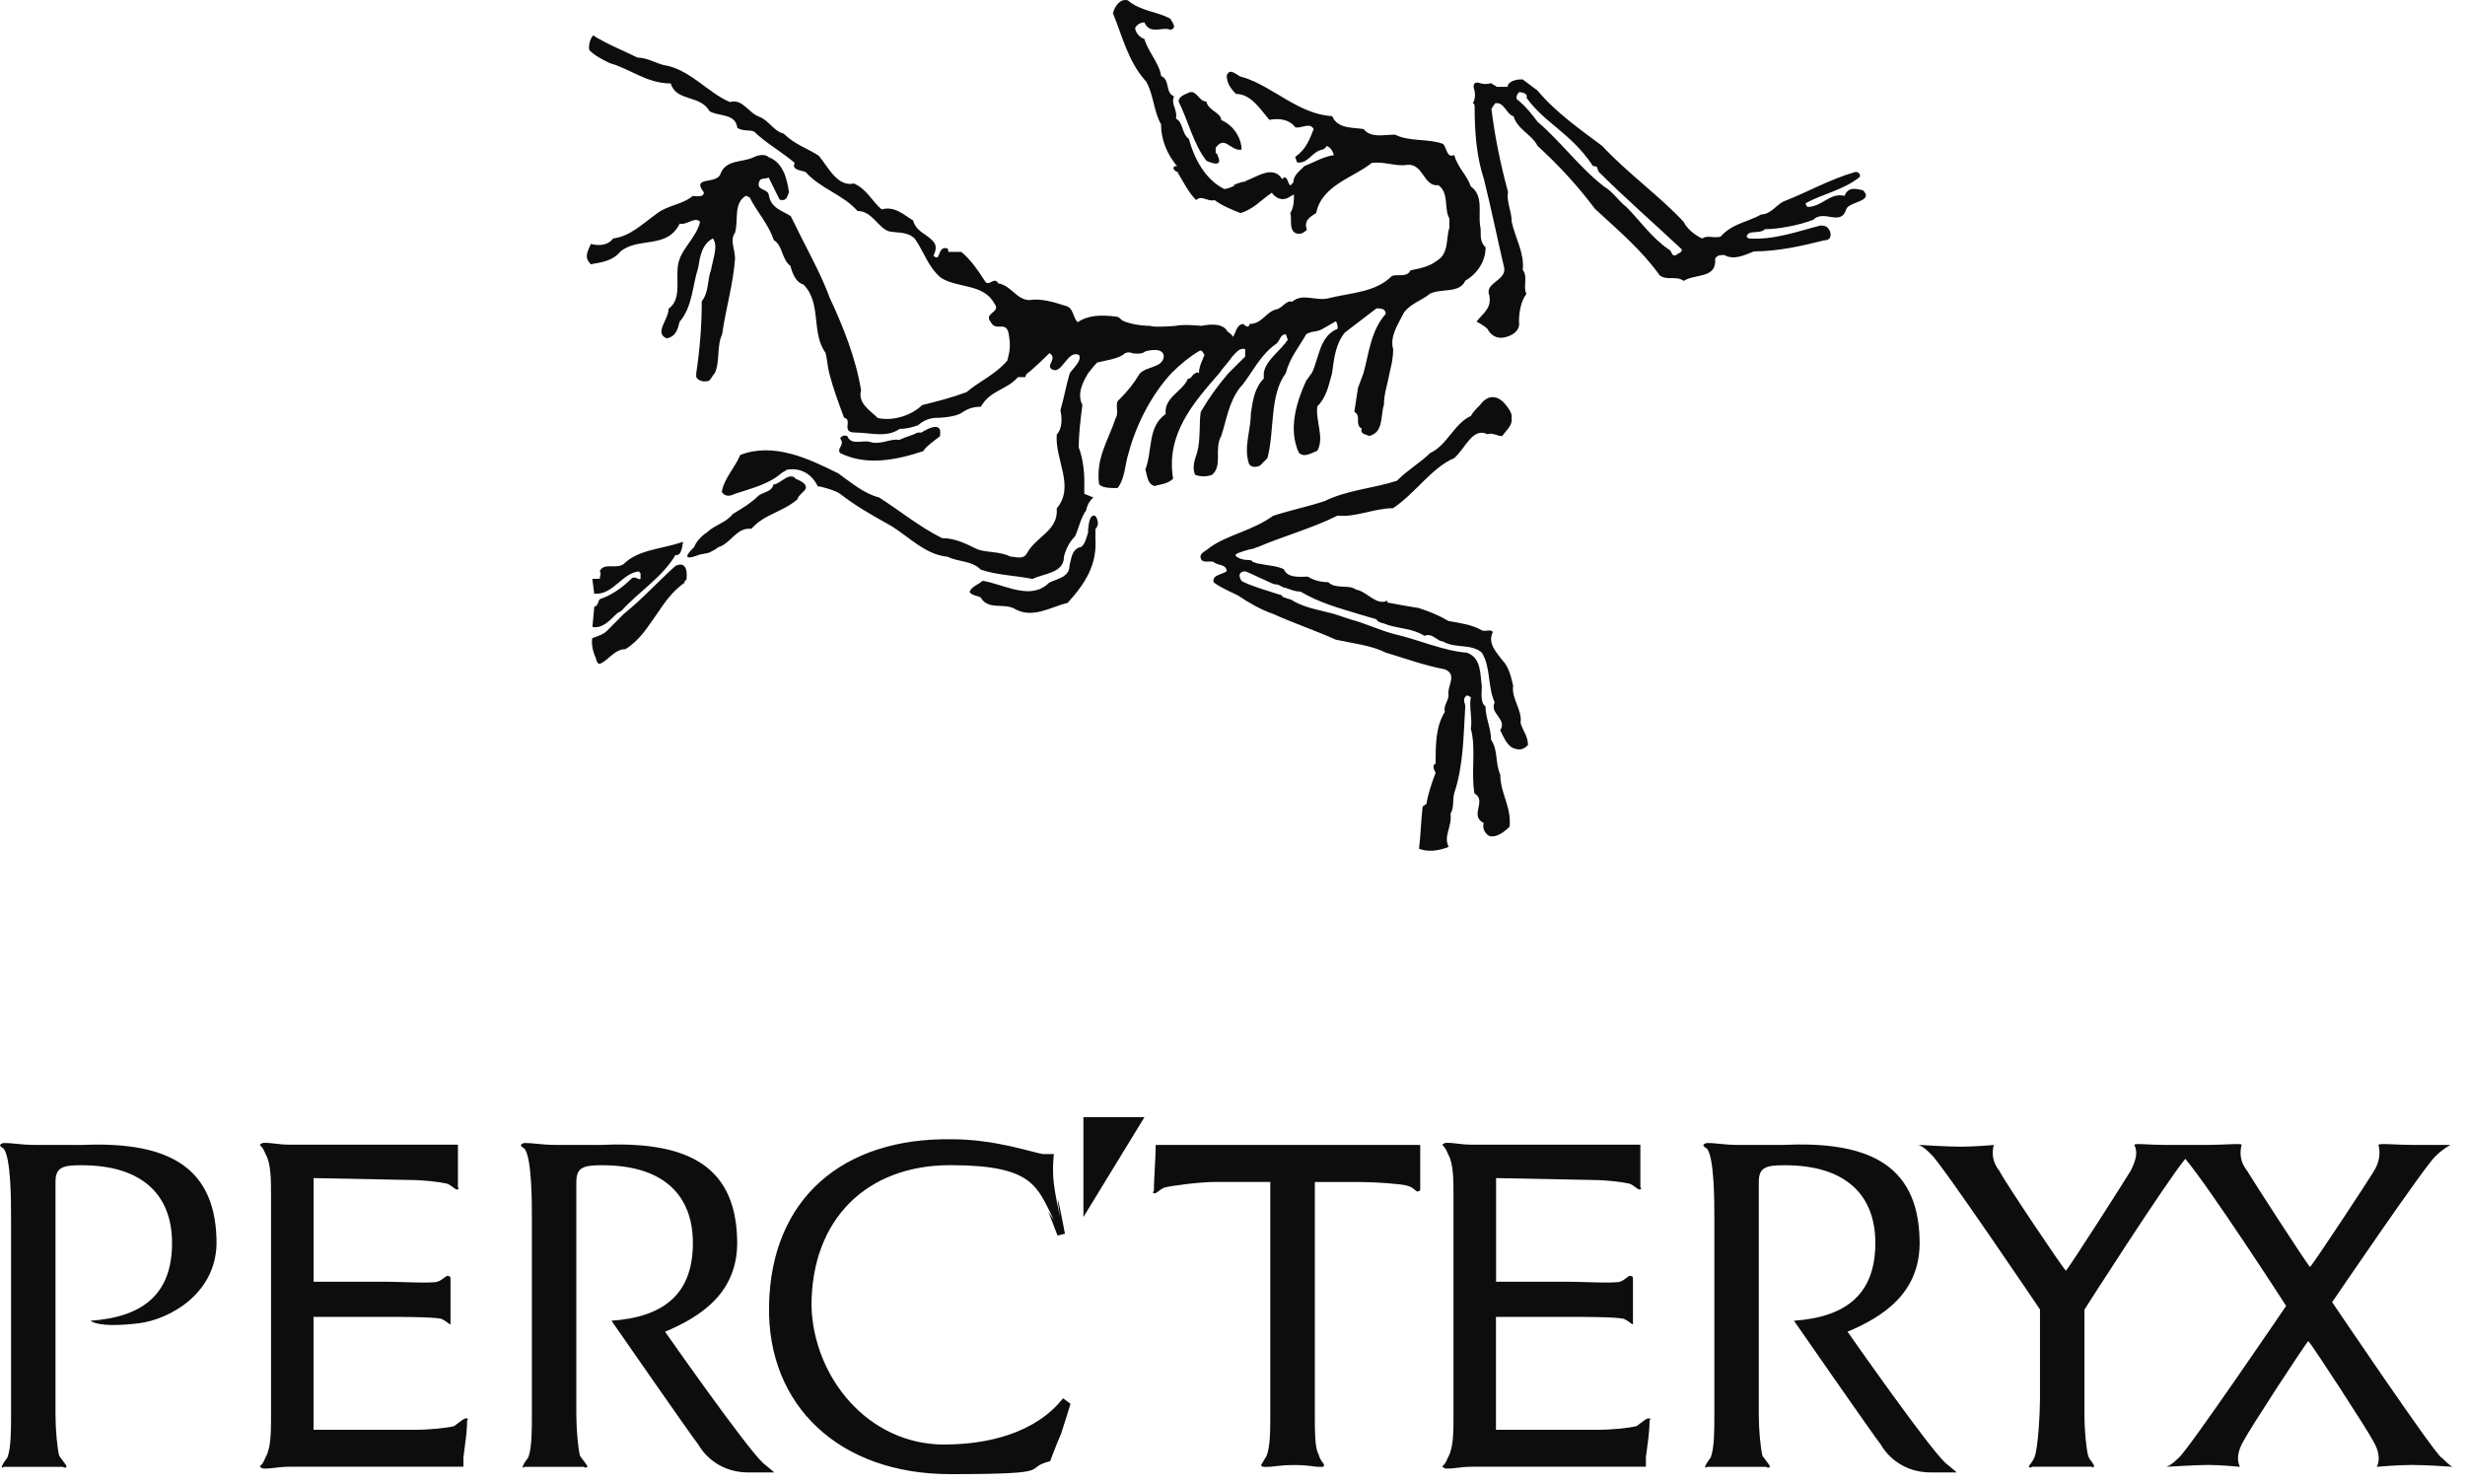 <?xml version="1.0" encoding="utf-8"?>
<svg xmlns="http://www.w3.org/2000/svg" fill="none" height="100%" overflow="visible" preserveAspectRatio="none" style="display: block;" viewBox="0 0 103 62" width="100%">
<g clip-path="url(#clip0_0_12806)" id="Frame 19">
<path d="M39.785 47.602C41.564 47.602 43.112 48.143 43.574 48.221H44.036C44.034 48.241 43.959 48.851 44.036 49.46C44.09 49.938 44.214 50.413 44.288 50.867C44.284 50.818 44.276 50.764 44.268 50.698C44.038 49.084 44.493 51.524 44.498 51.548L44.19 51.626L43.801 50.619C43.805 50.626 43.915 50.812 44.028 50.958C43.331 49.579 43.186 48.684 39.707 48.684C36.228 48.684 33.908 50.929 33.908 54.56C33.983 57.499 36.224 60.359 39.472 60.359V60.355C41.25 60.355 43.26 59.893 44.42 58.424L44.73 58.655C44.723 58.678 44.568 59.21 44.342 59.892C44.112 60.429 43.883 61.044 43.88 61.053C42.646 61.362 44.342 61.594 39.707 61.594C35.072 61.594 32.056 58.733 32.134 54.56C32.212 50.074 35.225 47.524 39.785 47.602ZM21.915 47.759C22.377 47.759 22.608 47.838 23.227 47.838H25.08C28.481 47.681 30.722 48.535 30.801 51.779C30.875 54.024 29.253 55.027 27.784 55.646H27.792C27.827 55.697 31.201 60.519 31.891 61.135C32.274 61.444 32.352 61.523 32.352 61.523H31.271C30.186 61.523 29.492 60.904 29.183 60.363C28.873 59.975 25.576 55.219 25.551 55.184C27.792 55.027 28.952 54.023 28.952 51.935C28.952 50 27.792 48.687 25.163 48.687C24.391 48.687 24.082 48.767 24.082 49.386V59.125C24.082 59.744 24.156 60.517 24.234 60.826C24.391 61.057 24.544 61.21 24.544 61.288C24.473 61.363 24.398 61.294 24.392 61.288H21.919C21.913 61.293 21.841 61.363 21.841 61.288C21.841 61.236 21.918 61.106 22.072 60.9C22.225 60.512 22.225 59.74 22.225 59.121V50.85C22.225 50.231 22.224 48.379 21.915 47.99C21.912 47.989 21.763 47.915 21.763 47.838C21.837 47.76 21.914 47.759 21.915 47.759ZM71.325 47.759C71.787 47.759 72.018 47.838 72.637 47.838H74.49C77.891 47.681 80.132 48.535 80.21 51.779C80.284 54.024 78.662 55.027 77.193 55.646H77.202C77.246 55.709 80.61 60.519 81.3 61.135C81.676 61.438 81.759 61.52 81.762 61.523H80.681C79.596 61.523 78.902 60.904 78.593 60.363C78.284 59.977 74.986 55.219 74.961 55.184C77.202 55.027 78.361 54.023 78.361 51.935C78.361 50 77.201 48.687 74.572 48.687C73.801 48.687 73.491 48.767 73.491 49.386V59.125C73.491 59.744 73.566 60.517 73.644 60.826C73.801 61.057 73.954 61.21 73.954 61.288C73.882 61.364 73.805 61.292 73.801 61.288H71.329C71.325 61.292 71.25 61.364 71.25 61.288C71.25 61.236 71.328 61.106 71.481 60.9C71.634 60.512 71.634 59.74 71.634 59.121V50.85C71.634 50.232 71.635 48.379 71.325 47.99C71.325 47.99 71.172 47.916 71.172 47.838C71.246 47.76 71.325 47.759 71.325 47.759ZM11.016 47.751C11.477 47.751 11.556 47.829 12.175 47.829H19.134V49.608C19.14 49.615 19.208 49.686 19.134 49.686C19.055 49.764 18.902 49.533 18.671 49.455C18.361 49.381 17.663 49.303 17.123 49.303L13.104 49.224V53.554H16.12C16.735 53.554 17.974 53.632 18.283 53.554C18.514 53.475 18.671 53.245 18.745 53.322C18.823 53.322 18.824 53.401 18.824 53.401V55.332C18.746 55.332 18.745 55.254 18.436 55.101C18.047 55.023 16.735 55.023 16.116 55.023H13.1V59.74H17.351C17.97 59.74 18.663 59.666 18.973 59.588C19.204 59.431 19.434 59.2 19.513 59.278L19.518 59.269C19.595 59.27 19.518 59.349 19.518 59.349C19.517 59.815 19.443 60.277 19.364 60.895V61.284H12.175C11.556 61.284 11.477 61.362 11.016 61.362C11.015 61.362 10.941 61.362 10.862 61.284C10.862 61.206 10.941 61.283 11.094 60.895C11.325 60.507 11.325 59.814 11.325 59.195V49.918C11.325 49.299 11.325 48.606 11.094 48.218C10.941 47.83 10.863 47.907 10.862 47.829C10.937 47.751 11.016 47.751 11.016 47.751ZM60.425 47.751C60.887 47.751 60.966 47.829 61.585 47.829H68.543V49.608C68.547 49.613 68.619 49.686 68.543 49.686C68.465 49.764 68.312 49.533 68.081 49.455C67.772 49.381 67.074 49.303 66.533 49.303L62.514 49.224V53.554H65.53C66.145 53.554 67.384 53.632 67.693 53.554C67.924 53.475 68.081 53.244 68.155 53.322C68.234 53.322 68.233 53.401 68.233 53.401V55.332C68.155 55.332 68.155 55.254 67.846 55.101C67.458 55.023 66.145 55.023 65.526 55.023H62.509V59.74H66.76C67.379 59.74 68.072 59.666 68.382 59.588C68.613 59.431 68.844 59.2 68.923 59.278L68.927 59.269C69.005 59.269 68.927 59.349 68.927 59.349C68.927 59.815 68.853 60.277 68.774 60.895V61.284H61.585C60.966 61.284 60.887 61.362 60.425 61.362C60.42 61.362 60.348 61.359 60.273 61.284C60.273 61.206 60.351 61.283 60.504 60.895C60.735 60.507 60.734 59.814 60.734 59.195V49.918C60.734 49.299 60.735 48.606 60.504 48.218C60.351 47.83 60.273 47.907 60.273 47.829C60.344 47.753 60.42 47.751 60.425 47.751ZM0.152 47.759C0.614 47.759 0.846 47.838 1.465 47.838H3.318L3.326 47.842C6.727 47.685 8.968 48.539 9.047 51.783C9.121 54.024 7.086 55.134 5.799 55.291C4.069 55.498 3.796 55.192 3.789 55.184C6.03 55.027 7.189 54.023 7.189 51.935C7.189 50 6.029 48.687 3.4 48.687C2.629 48.687 2.319 48.767 2.319 49.386V59.125C2.319 59.744 2.394 60.517 2.473 60.826C2.629 61.057 2.782 61.21 2.782 61.288C2.71 61.364 2.633 61.292 2.629 61.288H0.157C0.153 61.292 0.078 61.364 0.078 61.288C0.078 61.236 0.156 61.106 0.31 60.9C0.462 60.512 0.462 59.74 0.462 59.121V50.85C0.462 50.231 0.462 48.379 0.152 47.99C0.144 47.986 0.001 47.914 0 47.838C0.071 47.763 0.146 47.759 0.152 47.759ZM99.385 47.838C99.385 47.759 100.156 47.838 100.775 47.838H102.397C102.385 47.844 102.081 47.997 101.778 48.3C101.389 48.612 97.449 54.408 97.449 54.408C97.481 54.456 101.623 60.592 102.01 60.9H102.022C102.403 61.285 102.483 61.288 102.484 61.288C102.482 61.288 101.403 61.21 100.784 61.21C100.165 61.21 99.314 61.288 99.314 61.288C99.471 60.979 99.393 60.595 99.162 60.207C98.927 59.745 96.611 56.192 96.455 56.034C96.297 56.189 93.978 59.745 93.747 60.207C93.516 60.595 93.442 60.979 93.595 61.288C93.595 61.288 92.811 61.21 92.282 61.21C91.755 61.21 90.558 61.288 90.508 61.288C90.526 61.288 90.683 61.261 91.044 60.904C91.427 60.596 95.499 54.605 95.526 54.564C95.506 54.532 92.358 49.659 91.312 48.42C90.433 49.498 87.099 54.718 87.099 54.718V59.199C87.099 59.739 87.173 60.511 87.251 60.821C87.329 61.052 87.561 61.206 87.482 61.284C87.482 61.358 87.411 61.291 87.404 61.284H84.932C84.923 61.288 84.78 61.359 84.779 61.284C84.779 61.206 84.857 61.205 85.01 60.895C85.162 60.511 85.241 59.043 85.241 58.424V54.714C85.241 54.714 81.07 48.532 80.681 48.221C80.323 47.859 80.166 47.834 80.144 47.834C80.194 47.838 81.355 47.912 81.919 47.912C82.483 47.912 83.241 47.85 83.31 47.838C83.231 48.147 83.232 48.535 83.541 48.919C83.773 49.386 86.168 52.941 86.322 53.096C86.479 52.939 88.798 49.308 89.03 48.919C89.261 48.457 89.335 48.147 89.183 47.838C89.183 47.759 89.802 47.838 90.421 47.838H92.273C92.892 47.838 93.743 47.759 93.665 47.838C93.587 48.147 93.586 48.535 93.895 48.919C94.127 49.308 96.369 52.781 96.524 52.938C96.681 52.786 98.922 49.386 99.154 48.997C99.459 48.535 99.459 48.147 99.385 47.838ZM59.344 49.695C59.343 49.703 59.339 49.773 59.266 49.773C59.191 49.851 59.112 49.62 58.803 49.542C58.571 49.468 57.491 49.39 56.872 49.389H54.94V59.13C54.94 59.748 54.94 60.519 55.093 60.751C55.171 61.06 55.324 61.135 55.324 61.214C55.324 61.292 55.245 61.292 55.245 61.292C54.783 61.292 54.783 61.214 54.086 61.214C53.389 61.214 53.31 61.292 52.848 61.292C52.845 61.292 52.696 61.291 52.695 61.214L52.926 60.826C53.078 60.438 53.079 59.744 53.079 59.125V49.386H50.76C50.141 49.386 48.98 49.538 48.671 49.616C48.44 49.694 48.288 49.925 48.209 49.847C48.133 49.847 48.204 49.774 48.209 49.769H48.213C48.213 49.307 48.291 48.379 48.291 47.838H59.344V49.695ZM45.27 50.854V46.678H47.821L45.27 50.854ZM61.849 16.917C61.849 16.917 62.237 16.302 62.777 16.765L62.773 16.752C62.779 16.758 63.235 17.219 63.157 17.449C63.231 17.759 62.922 17.99 62.77 18.221C62.538 18.221 62.381 18.064 62.15 18.142C61.531 17.833 61.221 18.757 60.759 19.145C59.83 19.533 59.138 20.615 58.209 21.234C57.433 21.234 56.661 21.622 55.89 21.544C54.804 22.084 53.644 22.394 52.562 22.856C52.484 22.857 52.406 22.934 52.332 22.934C52.258 22.934 51.718 23.086 51.639 23.165C51.56 23.243 51.87 23.396 52.101 23.396C52.179 23.396 52.331 23.396 52.332 23.474C52.41 23.475 52.489 23.554 52.642 23.554C52.951 23.632 53.335 23.631 53.645 23.784C53.801 24.172 54.342 24.094 54.651 24.094C54.882 24.246 55.192 24.325 55.501 24.325C55.81 24.635 56.352 24.404 56.661 24.635C57.123 24.709 57.511 25.328 57.974 25.096V25.176C58.357 25.254 58.824 25.328 59.286 25.406C59.752 25.559 60.136 25.716 60.524 25.947C60.987 26.026 61.527 26.104 61.915 26.335C62.068 26.413 62.298 26.261 62.377 26.413C62.146 26.875 62.533 27.264 62.765 27.573C63.074 27.883 63.149 28.345 63.227 28.654C63.149 29.199 63.615 29.661 63.537 30.202C63.615 30.512 63.847 30.743 63.847 31.131C63.694 31.283 63.537 31.361 63.306 31.283C62.996 31.209 62.839 30.821 62.687 30.512C62.996 30.049 62.224 29.814 62.455 29.351C62.146 28.654 62.303 27.882 61.915 27.264C61.453 26.88 60.834 27.111 60.293 26.802C60.062 26.802 59.831 26.418 59.522 26.57C59.055 26.261 58.436 26.261 57.974 26.108C57.821 26.03 57.589 26.029 57.511 25.877C57.28 25.799 56.97 25.724 56.739 25.645C55.964 25.414 55.113 25.18 54.342 24.718C54.111 24.718 53.954 24.643 53.723 24.564C53.57 24.564 53.492 24.412 53.261 24.412C53.182 24.412 52.103 23.872 52.023 23.871C52.023 23.871 51.639 23.871 51.869 24.259C52.026 24.416 53.339 24.799 53.57 24.878C53.57 24.956 53.648 24.957 53.648 24.957C53.805 25.031 53.958 25.031 54.036 25.109C54.577 25.419 55.196 25.498 55.736 25.65L56.43 25.881C57.049 26.038 57.668 26.347 58.287 26.5C59.29 26.731 60.297 27.194 61.3 27.272C61.919 27.503 61.84 28.201 61.919 28.663C61.919 28.894 61.841 29.36 62.071 29.513C62.071 29.975 62.303 30.442 62.303 30.904C62.612 31.37 62.459 31.832 62.69 32.373C62.69 33.149 63.157 33.69 63.079 34.54C62.77 34.849 62.46 35.006 62.228 34.928C62.076 34.849 61.919 34.618 61.997 34.387C61.379 34.077 62.15 33.459 61.609 33.149C61.457 32.221 61.688 31.291 61.457 30.441C61.535 30.058 61.379 29.591 61.457 29.129L61.304 29.051C61.073 29.203 61.225 29.36 61.226 29.513C61.151 30.746 61.151 31.985 60.764 33.144C60.689 33.454 60.763 33.764 60.61 33.995C60.685 34.536 60.301 34.923 60.532 35.386C60.144 35.542 59.682 35.616 59.294 35.464C59.368 34.845 59.369 34.383 59.447 33.685C59.521 33.685 59.521 33.607 59.6 33.607C59.678 33.141 59.835 32.679 59.987 32.291C59.909 32.134 59.835 31.981 59.987 31.902C59.987 31.131 59.987 30.359 60.375 29.74C60.297 29.509 60.528 29.278 60.528 29.047C60.454 28.663 60.916 28.197 60.375 27.966C59.525 27.809 58.675 27.498 57.903 27.267C57.284 26.958 56.509 26.88 55.815 26.727C54.965 26.344 54.036 26.033 53.185 25.645C52.719 25.493 52.179 25.183 51.717 24.874C51.407 24.721 51.023 24.564 50.714 24.333C50.636 24.024 51.024 24.024 51.255 23.871C51.255 23.562 50.867 23.636 50.714 23.483C50.561 23.409 50.251 23.562 50.173 23.331C50.099 23.1 50.409 23.021 50.562 22.868C51.333 22.328 52.34 22.174 53.19 21.555C53.884 21.325 54.659 21.168 55.352 20.936C56.281 20.474 57.441 20.396 58.37 20.087C58.832 19.625 59.373 19.314 59.761 18.927C60.458 18.617 60.768 17.688 61.461 17.379C61.539 17.226 61.696 17.069 61.849 16.917ZM28.226 23.644C28.235 23.639 28.765 23.342 28.688 24.184C28.688 24.26 28.615 24.263 28.609 24.264V24.342C28.069 24.73 27.759 25.192 27.449 25.654C27.061 26.195 26.752 26.735 26.137 27.123C25.675 27.123 25.439 27.585 25.056 27.742C24.977 27.742 24.904 27.59 24.903 27.512C24.903 27.512 24.672 27.049 24.75 26.661C24.981 26.583 25.212 26.508 25.369 26.351C25.6 26.12 25.831 25.889 26.062 25.654C26.834 25.035 27.532 24.264 28.226 23.644ZM28.539 22.642C28.461 23.335 28.23 23.181 28.23 23.181C27.689 24.11 26.686 24.729 25.988 25.501C25.91 25.575 25.835 25.576 25.757 25.654C25.451 25.964 25.142 26.273 24.754 26.194L24.833 25.345C24.985 25.344 24.985 25.114 25.064 25.035C25.526 24.882 25.988 24.572 26.376 24.184C26.533 24.032 26.686 24.263 26.765 24.184V23.954L26.686 23.875C25.988 23.953 25.601 24.882 24.829 24.804L24.75 24.184H25.06C25.06 24.106 25.138 23.953 25.06 23.875C25.212 23.487 25.753 23.796 26.062 23.565C26.682 22.946 27.685 22.947 28.535 22.638L28.539 22.642ZM45.773 21.56C45.78 21.569 46.001 21.872 45.773 22.101V22.488L45.77 22.484C45.848 23.566 45.382 24.342 44.61 25.192C43.917 25.345 43.141 25.889 42.369 25.423C41.907 25.192 41.287 25.502 40.977 24.961C40.825 24.883 40.59 24.882 40.516 24.729C40.594 24.498 40.904 24.42 41.057 24.267C41.985 24.42 43.066 25.117 43.838 24.346C44.147 24.193 44.688 24.115 44.688 23.648C44.767 23.339 44.767 23.03 45.076 22.877C45.307 22.877 45.386 22.489 45.464 22.258C45.464 22.258 45.464 21.408 45.773 21.56ZM46.504 0.553C46.582 0.243 46.814 -0.066 47.123 0.013C47.664 0.475 48.362 0.475 48.902 0.784C48.981 0.937 49.211 1.172 48.902 1.246C48.593 1.093 48.051 1.477 47.82 0.936C47.66 0.937 47.507 1.024 47.433 1.168C47.433 1.32 47.585 1.555 47.82 1.63C47.973 2.17 48.44 2.633 48.519 3.178C48.906 3.33 48.671 3.875 49.059 4.028C48.906 4.338 49.212 4.569 49.138 4.957C49.447 5.11 49.369 5.575 49.678 5.807C49.909 6.657 50.376 7.507 51.148 7.895C51.3 7.895 51.457 7.816 51.609 7.742H51.531C51.542 7.737 51.84 7.586 52.071 7.586L52.034 7.565C52.496 7.413 53.194 6.867 53.578 7.486L53.656 7.408C53.809 7.408 53.809 7.639 53.888 7.718C53.966 7.796 53.966 7.64 54.04 7.64C54.04 7.33 54.272 7.177 54.503 6.941C54.891 6.789 55.274 6.554 55.74 6.479C55.662 6.248 55.587 6.17 55.431 6.092C55.431 6.17 55.278 6.244 55.278 6.244C54.816 6.322 54.659 6.863 54.197 6.785L54.119 6.554C54.581 6.244 54.738 5.782 54.891 5.394C54.738 5.085 54.35 5.393 54.119 5.315C53.888 5.006 53.499 4.927 53.037 5.006C52.649 4.544 52.265 3.925 51.647 3.925C51.416 3.694 51.259 3.463 51.259 3.153C51.411 2.765 51.721 3.231 51.956 3.231C53.194 3.619 54.275 4.779 55.666 4.853C55.897 5.394 56.516 5.316 56.978 5.394C57.288 5.782 57.829 5.625 58.291 5.625C58.91 5.934 59.682 5.778 60.301 6.014C60.453 6.166 60.454 6.632 60.764 6.475C60.916 7.016 61.304 7.326 61.457 7.788C61.997 8.176 61.766 8.869 61.845 9.41C61.923 9.719 61.767 10.029 62.076 10.339C62.076 10.879 61.766 11.42 61.226 11.729C60.995 12.27 60.223 12.039 59.757 12.269C59.369 12.579 58.984 12.658 58.675 13.042C58.444 13.504 58.056 14.049 58.213 14.59C58.213 14.977 58.135 15.287 58.06 15.592C57.982 16.054 57.829 16.442 57.829 16.904C57.676 17.366 57.829 18.064 57.21 18.217C57.057 18.138 56.822 18.138 56.9 17.907C56.591 17.754 56.9 17.367 56.591 17.21L56.743 16.207C56.822 15.976 56.896 15.819 56.975 15.588C57.206 14.738 57.284 13.809 57.903 13.116C57.903 12.885 57.672 12.885 57.516 12.885L56.203 13.888C55.815 14.35 55.74 14.969 55.662 15.588C55.509 16.128 55.431 16.595 55.043 16.978C54.965 17.597 55.352 18.291 55.043 18.836C54.812 18.914 54.502 19.146 54.272 18.915C53.809 17.912 54.193 16.751 54.581 15.901C54.659 15.823 54.734 15.67 54.812 15.592C55.122 14.973 55.122 14.045 55.894 13.735C55.894 13.657 55.894 13.504 55.815 13.426L55.274 13.735C55.043 13.888 54.812 13.813 54.581 13.966C54.272 14.506 53.883 14.969 53.73 15.588C53.037 16.516 53.268 17.986 52.959 19.145L52.649 19.455C52.497 19.533 52.262 19.534 52.188 19.377C51.956 18.679 52.266 17.985 52.266 17.288C52.344 16.747 52.419 16.207 52.807 15.819V15.588C52.885 15.047 53.504 14.659 53.81 14.197L53.73 13.966C53.5 13.966 53.499 14.198 53.343 14.354C52.881 14.664 52.571 15.126 52.262 15.592C52.109 15.823 51.952 16.054 51.799 16.211C51.337 16.83 51.258 17.524 51.027 18.221C50.718 18.762 51.105 19.459 50.64 19.843C50.413 19.921 50.169 19.921 49.942 19.843C49.79 19.533 49.942 19.146 50.02 18.915C50.173 18.374 50.099 17.676 50.173 17.214C50.507 16.636 50.896 16.095 51.333 15.592L52.03 14.898V14.59C51.799 14.511 51.643 14.742 51.49 14.898C51.338 15.129 51.102 15.361 50.949 15.592C49.868 16.83 48.708 18.143 49.018 20C48.786 20.231 48.477 20.231 48.246 20.309C47.937 20.231 47.936 19.847 47.857 19.616C48.167 18.844 47.936 17.837 48.708 17.297C48.63 16.603 49.406 16.368 49.637 15.827C49.789 15.827 49.789 15.675 49.946 15.597C49.946 15.597 50.024 15.518 50.099 15.597C50.099 15.287 50.252 15.055 50.33 14.824C50.252 14.746 50.251 14.593 50.099 14.672C49.711 14.903 49.327 15.213 48.94 15.601C48.089 16.529 47.47 17.763 47.16 18.923C47.008 19.385 47.008 20.005 46.698 20.392C46.389 20.392 46.08 20.392 45.927 20.239C45.774 19.158 46.315 18.382 46.624 17.458C46.777 17.227 46.545 16.838 46.776 16.685C47.106 16.363 47.392 16 47.627 15.604C47.937 15.295 48.556 15.373 48.63 14.911C48.63 14.449 47.857 14.681 47.857 14.681C47.706 14.831 47.326 14.76 47.317 14.759C47.165 14.68 47.008 14.759 47.008 14.759C46.777 14.99 46.157 15.068 45.848 15.146C45.769 15.225 45.695 15.299 45.46 15.608C45.229 15.996 44.998 16.459 45.228 16.921C45.15 17.54 45.076 18.081 45.076 18.7C45.229 19.088 45.308 19.628 45.308 20.091V20.632L45.691 20.788C45.691 20.788 45.46 20.941 45.382 21.329C45.151 21.639 45.072 22.101 44.919 22.41C44.688 22.641 44.531 22.951 44.457 23.261C44.457 23.958 43.607 23.958 43.145 24.189C42.373 24.037 41.676 24.036 40.982 23.801C40.595 23.413 40.054 23.491 39.592 23.261C38.663 23.182 37.969 22.41 37.193 21.948C36.5 21.56 35.803 21.176 35.105 20.636C34.874 20.483 34.564 20.404 34.255 20.326H34.177C33.717 19.403 32.875 19.63 32.864 19.633C32.786 19.711 32.711 19.711 32.633 19.785C32.092 20.247 31.395 20.404 30.701 20.636C30.549 20.714 30.314 20.788 30.161 20.558C30.239 20.017 30.701 19.554 30.933 19.01C32.324 18.469 33.793 19.162 35.031 19.781C35.572 20.169 36.112 20.631 36.731 20.784C37.582 21.325 38.432 22.022 39.36 22.484C39.901 22.484 40.363 22.716 40.829 22.947C41.217 23.1 41.758 23.025 42.221 23.256C42.452 23.256 42.761 23.409 42.918 23.103C43.306 22.406 44.23 22.174 44.156 21.246C44.928 20.317 44.078 19.236 44.156 18.155C44.387 17.924 44.387 17.462 44.309 17.152C44.461 16.612 44.539 16.149 44.696 15.604C44.775 15.452 45.237 15.064 45.085 14.833C44.623 14.602 44.387 15.605 44.003 15.452C43.62 15.299 44.234 14.99 43.851 14.755C43.839 14.766 43.229 15.375 42.922 15.604C42.843 15.683 42.844 15.758 42.844 15.758H42.534C42.072 16.298 41.374 16.298 40.986 16.995C40.677 16.995 40.446 17.074 40.215 17.226C39.905 17.457 39.133 17.458 39.133 17.458C38.671 17.458 38.361 17.767 38.361 17.767C38.13 17.846 37.899 17.92 37.59 17.92C37.049 18.308 36.352 18.072 35.732 18.072C35.114 18.072 35.654 17.532 35.27 17.453C35.039 16.834 34.808 16.215 34.651 15.597C34.573 15.287 34.572 15.056 34.498 14.746C33.879 13.896 34.346 12.657 33.57 11.886C33.261 11.807 33.108 11.424 33.029 11.114C32.641 10.805 32.72 10.264 32.332 10.033C32.101 9.336 31.634 8.873 31.329 8.254L31.176 8.176C30.635 8.485 30.866 9.179 30.714 9.723C30.483 10.033 30.714 10.421 30.714 10.805C30.636 11.886 30.326 12.893 30.173 13.975C29.942 14.437 30.094 15.134 29.863 15.597C29.785 15.675 29.711 15.828 29.633 15.906C29.402 15.985 29.17 15.905 29.092 15.753V15.601C29.244 14.598 29.323 13.591 29.323 12.588C29.633 12.2 29.554 11.659 29.711 11.275C29.789 10.813 30.02 10.272 29.789 9.963C29.327 10.194 29.248 10.735 29.17 11.201C28.939 11.899 28.939 12.823 28.398 13.442C28.32 13.752 28.246 14.061 27.858 14.139C27.318 13.908 27.936 13.368 27.936 12.901C28.477 12.513 28.246 11.742 28.324 11.123C28.403 10.425 29.096 9.963 29.253 9.265C29.022 9.034 28.712 9.418 28.402 9.344C27.862 10.425 26.702 9.885 25.931 10.504C25.543 10.966 25.002 10.965 24.692 11.044C24.462 10.813 24.462 10.656 24.692 10.194C25.002 10.273 25.39 10.272 25.621 9.963C26.318 9.884 26.859 9.344 27.399 8.96C27.862 8.572 28.481 8.572 28.947 8.188C29.1 8.188 29.41 8.266 29.41 8.035C28.87 7.342 29.951 7.726 30.107 7.264C30.339 6.645 31.036 6.801 31.498 6.566C31.651 6.488 31.96 6.414 32.117 6.566C32.736 6.797 32.889 7.494 32.968 8.035C32.889 8.188 32.889 8.423 32.579 8.345L32.117 7.416C31.965 7.494 31.808 7.417 31.73 7.569C31.577 7.957 32.038 7.879 32.117 8.109C32.196 8.728 32.736 8.807 33.046 9.038L33.508 9.967C33.896 10.738 34.358 11.589 34.668 12.439C35.209 13.599 35.749 14.912 35.98 16.306C35.828 16.847 36.368 17.156 36.678 17.466C37.371 17.618 38.146 17.313 38.53 16.926C39.149 16.773 39.769 16.616 40.388 16.385C40.928 15.922 41.547 15.687 42.088 15.072C42.166 14.763 42.241 14.531 42.167 14.069C42.089 13.297 41.626 13.916 41.395 13.45C41.086 13.062 41.857 13.062 41.548 12.679C41.086 11.829 40 12.059 39.307 11.598C38.766 11.135 38.609 10.516 38.226 9.975C37.916 9.666 37.527 9.744 37.144 9.666C36.681 9.513 36.446 8.815 35.831 8.815C35.212 8.118 34.284 7.886 33.669 7.193C33.516 7.115 33.05 7.115 33.207 6.806C32.666 6.343 31.968 5.955 31.506 5.493C31.275 5.415 31.044 5.493 30.809 5.341C30.73 4.722 30.037 4.878 29.649 4.647C29.262 3.95 28.259 4.259 28.027 3.487C27.024 3.487 26.327 2.869 25.477 2.638C25.167 2.485 24.857 2.328 24.626 2.097C24.625 2.092 24.55 1.784 24.779 1.477C25.398 1.865 26.018 2.097 26.637 2.406C27.024 2.406 27.408 2.637 27.718 2.716C28.799 2.868 29.575 3.876 30.499 4.264C31.04 4.111 31.271 4.726 31.737 4.883C32.125 5.035 32.356 5.501 32.744 5.58C33.206 6.042 33.748 6.199 34.214 6.509C34.602 6.971 34.985 7.82 35.683 7.668C36.223 7.899 36.455 8.44 36.843 8.75C37.383 8.597 37.772 8.981 38.155 9.212C38.234 9.521 38.464 9.674 38.695 9.831C39.005 10.062 39.236 10.218 39.005 10.681C39.314 10.99 39.158 10.293 39.546 10.371C39.624 10.371 39.624 10.45 39.624 10.524H40.165C40.553 10.834 40.863 11.296 41.168 11.763C41.321 11.993 41.556 11.531 41.709 11.841C42.249 11.919 42.48 12.538 43.02 12.538C43.483 12.46 44.024 12.617 44.49 12.769C44.878 12.848 44.8 13.232 45.031 13.463C45.493 13.153 46.034 13.153 46.652 13.231C46.731 13.231 46.806 13.309 46.884 13.384C47.346 13.615 48.044 13.615 48.044 13.615C48.275 13.693 49.125 13.615 49.125 13.615C49.432 13.537 50.192 13.614 50.206 13.615C50.978 13.462 51.209 13.694 51.287 13.847C51.365 13.925 51.44 13.925 51.519 14.077C51.671 13.846 51.672 13.537 51.98 13.537C51.981 13.615 52.06 13.615 52.06 13.615C52.138 13.693 52.212 13.615 52.212 13.537C52.753 13.537 52.906 12.996 53.372 12.918C53.603 12.839 53.76 12.53 53.991 12.608C54.453 12.221 54.994 12.608 55.538 12.456C56.467 12.225 57.469 12.224 58.167 11.527C58.398 11.449 58.787 11.605 58.94 11.296C59.327 11.217 59.711 11.143 60.02 10.908C60.561 10.599 60.409 9.98 60.562 9.517V9.129C60.331 8.741 60.561 8.048 60.099 7.738C59.48 7.816 59.479 6.81 58.786 6.889C58.324 6.967 57.858 6.735 57.317 6.809C56.546 7.428 55.229 7.739 54.998 8.898C54.767 9.051 54.457 9.208 54.609 9.596C54.531 9.674 54.378 9.826 54.148 9.748C53.838 9.595 53.994 9.129 53.916 8.898C54.069 8.667 54.069 8.357 54.069 8.126L53.916 8.205C53.607 8.436 53.297 8.283 53.145 8.052C52.682 8.361 52.373 8.75 51.832 8.902C51.444 8.75 51.06 8.592 50.751 8.361C50.442 8.44 50.211 8.131 49.98 8.361C49.67 8.052 49.438 7.59 49.207 7.202H49.286C49.133 7.202 48.976 7.049 49.055 6.971C49.055 6.971 49.133 6.893 49.207 6.971C48.745 6.43 48.514 5.811 48.514 5.192C48.204 4.652 48.205 3.954 47.895 3.413C47.124 2.563 46.892 1.481 46.504 0.553ZM32.786 20.008C32.8 19.997 33.099 19.782 33.248 20.008C33.248 20.008 33.945 20.239 33.558 20.549C33.405 20.706 33.326 20.78 33.326 20.858C32.707 21.399 31.935 21.477 31.395 22.096C30.776 22.018 30.544 22.715 30.004 22.868C29.925 22.946 29.769 23.021 29.616 23.099L29.62 23.096L29.232 23.174C28.236 23.559 28.991 22.873 29.001 22.864C29.154 22.476 29.542 22.245 29.542 22.245C29.852 21.936 30.314 21.861 30.623 21.474C31.011 21.242 31.395 21.011 31.704 20.701C31.935 20.548 32.245 20.549 32.323 20.239C32.476 20.239 32.633 20.086 32.786 20.008ZM38.502 18.072C38.522 18.059 39.429 17.462 39.273 18.226L39.277 18.229C38.968 18.46 38.658 18.692 38.58 18.849C37.42 19.236 36.182 19.467 35.101 18.927C34.949 18.696 35.332 18.617 35.101 18.308C35.179 18.229 35.254 18.155 35.41 18.229C35.563 18.617 36.029 18.383 36.339 18.461C36.801 18.613 37.189 18.308 37.577 18.382C37.887 18.229 38.039 18.229 38.349 18.072H38.502ZM64.242 3.78C65.018 4.709 66.022 5.402 66.95 6.099C68.031 7.259 69.348 8.188 70.351 9.269C70.503 9.579 70.813 9.814 71.122 9.967C71.353 9.81 71.585 9.967 71.894 9.889C72.357 9.348 73.054 9.269 73.595 8.96C73.983 8.96 74.214 8.571 74.523 8.419C75.526 8.031 76.455 7.491 77.536 7.182C77.689 7.182 77.767 7.334 77.689 7.412C76.995 7.953 76.141 8.105 75.447 8.493C75.447 8.567 75.526 8.646 75.526 8.646C76.145 8.646 76.454 8.032 77.073 8.184C77.226 7.801 77.536 7.875 77.846 7.953C78.311 8.415 77.305 8.415 77.152 8.724C76.921 9.496 76.224 8.725 75.762 9.186C75.143 9.422 74.292 9.575 73.751 9.575C73.52 9.806 73.058 9.575 72.98 9.885L73.058 9.963C74.143 10.041 75.147 9.653 76.075 9.422C76.31 9.422 76.385 9.501 76.463 9.653C76.541 9.888 76.463 10.041 76.231 10.041C75.303 10.272 74.296 10.504 73.293 10.504C72.905 10.656 72.442 10.887 72.055 10.656C71.898 10.656 71.745 10.656 71.667 10.809C71.745 11.659 70.817 11.428 70.355 11.737C70.045 11.506 69.661 11.738 69.352 11.507C68.576 10.425 67.647 9.653 66.644 8.724C65.947 7.796 65.176 6.946 64.247 6.096C64.016 5.629 63.397 5.398 63.244 4.857C62.935 4.779 62.86 4.239 62.472 4.317L62.319 4.548C62.472 5.786 62.703 6.867 63.013 8.027C62.934 8.415 63.165 8.803 63.165 9.265C63.318 9.963 63.706 10.578 63.628 11.275C63.859 11.585 63.628 11.969 63.78 12.278C63.549 12.588 63.471 13.05 63.471 13.437C63.548 13.897 63.024 14.052 63.009 14.056C62.39 14.288 62.158 13.747 62.158 13.747C62.005 13.59 61.696 13.437 61.696 13.437C62.006 13.05 62.315 12.897 62.236 12.356C62.006 11.816 62.934 11.737 62.855 11.197C62.546 9.885 62.315 8.724 62.006 7.486C61.696 6.558 61.618 5.476 61.618 4.548C61.618 4.414 61.618 4.337 61.565 4.32L61.539 4.317C61.689 4.087 61.613 3.784 61.613 3.784C61.459 3.327 61.837 3.472 61.845 3.474C62.073 3.552 62.301 3.476 62.307 3.474C62.385 3.549 62.46 3.549 62.538 3.628H63.004V3.55C63.161 3.319 63.47 3.318 63.623 3.318L64.242 3.78ZM63.475 3.85C63.396 3.929 63.318 4.082 63.397 4.16C63.706 4.391 64.016 4.779 64.247 5.089C65.171 5.865 66.022 7.024 67.028 7.796C67.416 8.027 67.647 8.415 67.957 8.646C68.498 9.187 69.038 9.962 69.735 10.425C69.892 10.503 69.814 10.734 70.045 10.656V10.652C70.119 10.574 70.276 10.573 70.276 10.421C69.117 9.335 67.878 8.254 66.797 7.173C66.719 7.02 66.797 6.941 66.566 6.941C65.642 5.551 64.556 5.163 63.784 4.082C63.863 3.929 63.627 3.85 63.475 3.85ZM49.711 3.854C50.02 3.78 50.099 4.243 50.408 4.243C50.487 4.627 51.027 4.705 51.027 5.015C51.568 5.25 51.878 5.791 51.878 6.253C51.416 6.327 51.185 5.634 50.797 6.174V6.405C50.872 6.405 50.875 6.478 50.875 6.483H50.871C51.181 7.102 50.408 6.715 50.408 6.715C49.868 6.021 49.637 5.015 49.249 4.243C49.249 4.008 49.558 3.933 49.711 3.854Z" fill="#0D0D0D" id="Union"/>
</g>
<defs>
<clipPath id="clip0_0_12806">
<rect fill="white" height="61.593" width="102.484"/>
</clipPath>
</defs>
</svg>